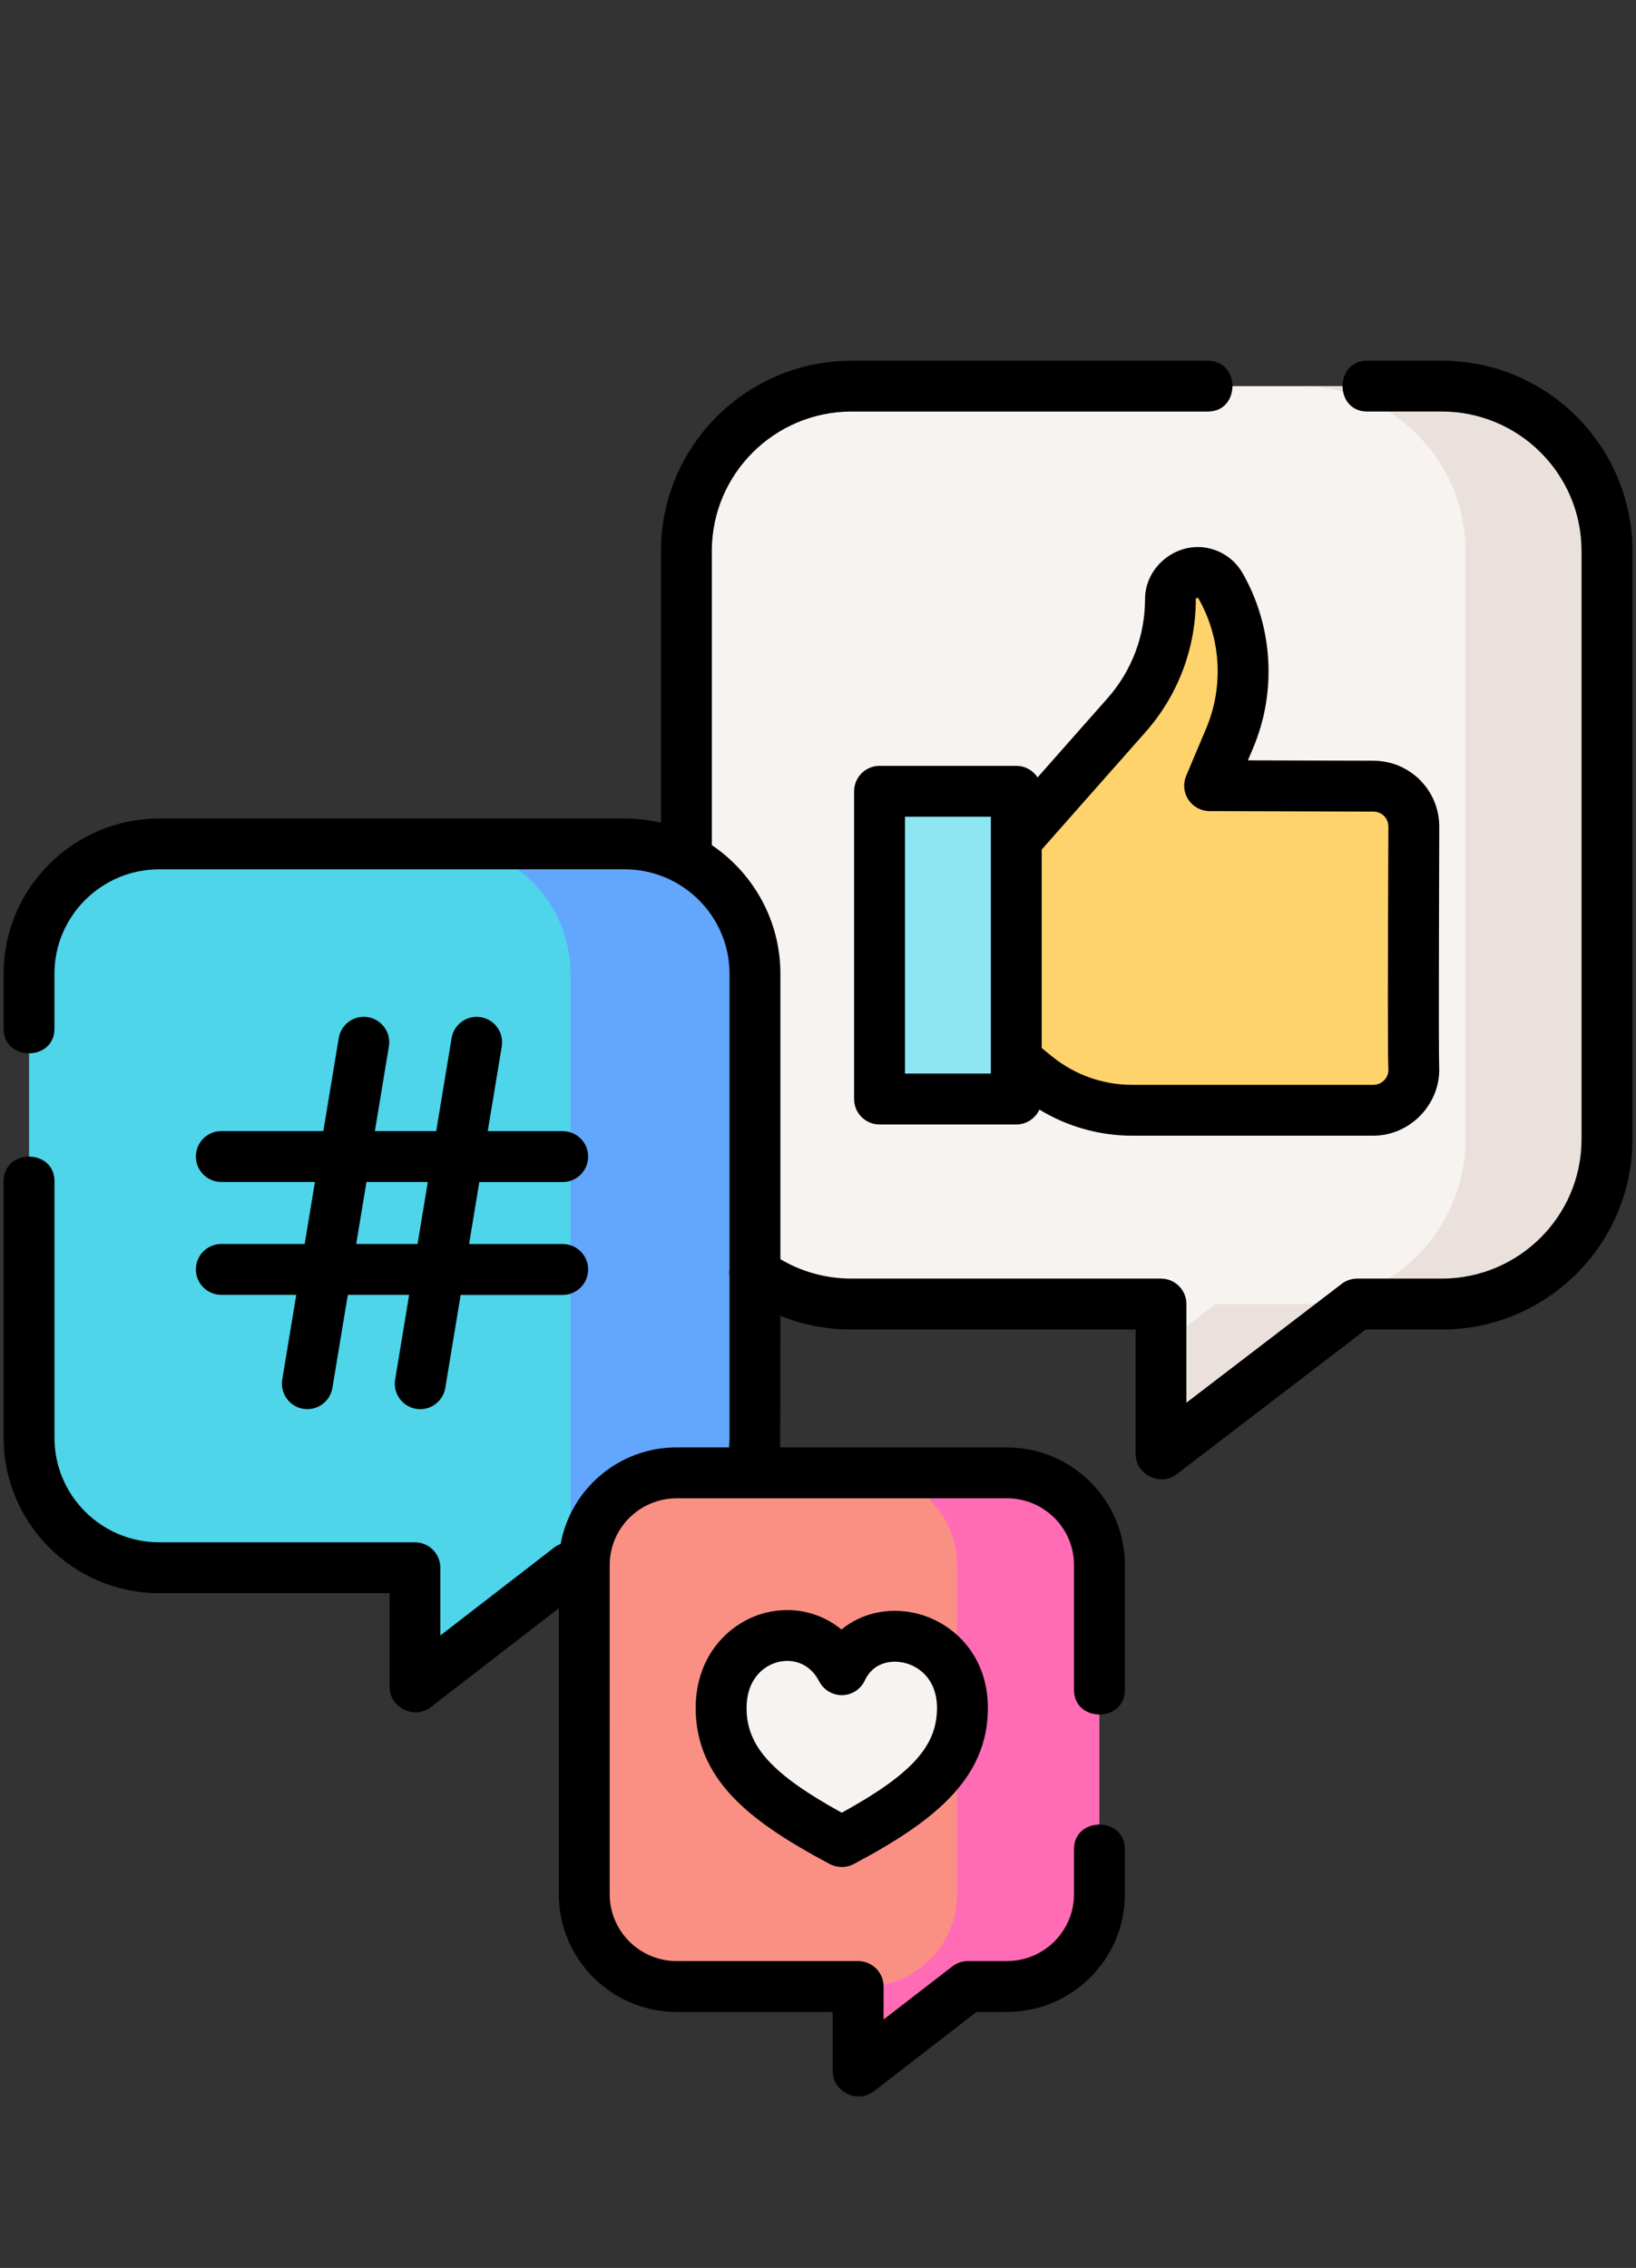 <?xml version="1.0" encoding="utf-8"?>
<!-- Generator: Adobe Illustrator 16.0.0, SVG Export Plug-In . SVG Version: 6.00 Build 0)  -->
<!DOCTYPE svg PUBLIC "-//W3C//DTD SVG 1.1//EN" "http://www.w3.org/Graphics/SVG/1.1/DTD/svg11.dtd">
<svg version="1.1" xmlns:x="http://ns.adobe.com/Extensibility/1.0/" xmlns:i="http://ns.adobe.com/AdobeIllustrator/10.0/" xmlns:graph="http://ns.adobe.com/Graphs/1.0/"
	 xmlns="http://www.w3.org/2000/svg" xmlns:xlink="http://www.w3.org/1999/xlink" x="0px" y="0px" width="57px" height="79px"
	 viewBox="0 0 57 79" enable-background="new 0 0 57 79" xml:space="preserve">
<rect x="0" y="0" width="57" height="79" fill="#333333" stroke="none"/>
<g id="Capa_1" display="none">
	<polygon display="inline" fill="#F9F3F1" points="9.979,18.355 1.991,26.887 1.991,72.792 40.042,72.792 40.042,18.084 	"/>
	<path display="inline" fill="#EFE2DD" d="M34.896,18.625c0,0,4.063,0.271,4.063,10.833s-1.22,35.072-1.22,35.072
		s0.406,8.125-5.01,8.531l12.052-0.135l0.271-54.572L34.896,18.625z"/>
	<polygon display="inline" fill="#00D6EB" points="18.104,22.011 15.396,22.146 14.449,24.854 14.313,31.761 14.99,35.147 
		17.021,36.365 38.011,36.365 41.125,33.521 41.125,23.772 38.146,21.741 	"/>
	<circle display="inline" fill="#A2DE7A" cx="10.115" cy="47.334" r="5.417"/>
	<circle display="inline" fill="#A2DE7A" cx="10.115" cy="63.177" r="5.417"/>
	<polygon display="inline" fill="#FFD465" points="33.947,63.042 38.281,67.375 32.052,69.271 	"/>
	<polygon display="inline" fill="#FF9185" points="48.302,48.146 53.313,53.157 56.291,48.417 54.937,45.573 52.094,45.438 	"/>
	<polygon display="inline" fill="#22A8FF" points="33.947,63.042 38.959,66.834 52.636,52.614 48.302,48.146 	"/>
	<g display="inline">
		<path d="M56.833,48.342c0-2.272-1.849-4.122-4.12-4.122c-1.101,0-2.136,0.43-2.914,1.208l-3.869,3.868V17H10.119L0.5,26.619
			v46.714H45.93V60.952l9.696-9.697C56.404,50.478,56.833,49.442,56.833,48.342L56.833,48.342z M34.57,64.128l2.364,2.364
			l-3.31,0.966L34.57,64.128z M38.661,65.649l-0.985-0.986L50.647,51.69l0.986,0.987L38.661,65.649z M36.39,63.379l-0.986-0.987
			l12.974-12.973l0.986,0.987L36.39,63.379z M9.586,20.103v5.984H3.603L9.586,20.103z M44.112,71.516H2.318V27.903h9.085v-9.085
			h32.709v32.295L33.309,61.917l-2.33,8.206l8.16-2.381l4.974-4.974V71.516z M54.342,49.971l-1.422,1.422l-3.259-3.258l1.422-1.423
			c0.436-0.435,1.015-0.675,1.63-0.675c1.269,0,2.303,1.034,2.303,2.305C55.016,48.957,54.775,49.536,54.342,49.971L54.342,49.971z
			 M54.342,49.971"/>
		<path d="M18.908,54.55l-3.91,4.302c-1.153-1.156-2.746-1.873-4.503-1.873c-3.506,0-6.36,2.854-6.36,6.36
			c0,3.506,2.854,6.359,6.36,6.359c3.506,0,6.36-2.854,6.36-6.359c0-1.084-0.273-2.104-0.754-2.998l4.152-4.568L18.908,54.55z
			 M15.038,63.339c0,2.505-2.038,4.543-4.543,4.543s-4.543-2.038-4.543-4.543s2.038-4.543,4.543-4.543
			c1.287,0,2.446,0.544,3.273,1.408l-3.42,3.762l-2.075-1.383l-1.008,1.513l3.376,2.251l4.116-4.527
			C14.928,62.297,15.038,62.803,15.038,63.339L15.038,63.339z M15.038,63.339"/>
		<path d="M14.998,42.497c-1.153-1.156-2.746-1.873-4.503-1.873c-3.506,0-6.36,2.854-6.36,6.36c0,3.506,2.854,6.359,6.36,6.359
			c3.506,0,6.36-2.854,6.36-6.359c0-1.084-0.273-2.104-0.754-2.999l4.152-4.567l-1.345-1.223L14.998,42.497z M15.038,46.984
			c0,2.505-2.038,4.543-4.543,4.543s-4.543-2.038-4.543-4.543s2.038-4.543,4.543-4.543c1.287,0,2.446,0.544,3.273,1.407l-3.42,3.763
			l-2.075-1.383l-1.008,1.513l3.376,2.251l4.116-4.527C14.928,45.941,15.038,46.448,15.038,46.984L15.038,46.984z M15.038,46.984"/>
		<rect x="40.479" y="46.075" width="1.817" height="1.817"/>
		<rect x="20.489" y="46.075" width="18.172" height="1.817"/>
		<rect x="20.489" y="42.441" width="21.807" height="1.816"/>
		<rect x="20.489" y="49.71" width="21.807" height="1.817"/>
		<rect x="20.489" y="62.43" width="9.995" height="1.817"/>
		<rect x="20.489" y="66.064" width="9.995" height="1.817"/>
		<rect x="20.489" y="58.796" width="9.995" height="1.816"/>
		<path d="M17.764,36.989h19.989c2.505,0,4.543-2.038,4.543-4.543v-7.269c0-2.505-2.038-4.543-4.543-4.543H17.764
			c-2.505,0-4.543,2.038-4.543,4.543v7.269C13.221,34.951,15.259,36.989,17.764,36.989L17.764,36.989z M15.038,25.178
			c0-1.502,1.223-2.726,2.726-2.726h19.989c1.502,0,2.726,1.223,2.726,2.726v7.269c0,1.503-1.224,2.726-2.726,2.726H17.764
			c-1.502,0-2.726-1.223-2.726-2.726V25.178z M15.038,25.178"/>
		<path d="M38.661,26.086H33.21v5.452h5.451V26.086z M36.844,29.721h-1.816v-1.817h1.816V29.721z M36.844,29.721"/>
		<path d="M30.484,26.086h-5.452v5.452h5.452V26.086z M28.667,29.721H26.85v-1.817h1.817V29.721z M28.667,29.721"/>
		<path d="M22.307,26.086h-5.452v5.452h5.452V26.086z M20.489,29.721h-1.817v-1.817h1.817V29.721z M20.489,29.721"/>
	</g>
</g>
<g id="Capa_2" display="none">
	<g display="inline">
		<path fill="#E0E0DE" d="M17.998,20.903h20.839c2.099,0,3.788,1.689,3.788,3.789v43.572c0,2.1-1.689,3.789-3.788,3.789H17.998
			c-2.1,0-3.789-1.689-3.789-3.789V24.692C14.208,22.593,15.898,20.903,17.998,20.903L17.998,20.903z M17.998,20.903"/>
		<rect x="14.208" y="26.586" fill="#348FD9" width="28.417" height="37.889"/>
		<path fill="#D6D6D4" d="M17.077,71.928c0.3,0.08,0.609,0.122,0.92,0.126h20.839c2.092,0,3.788-1.696,3.788-3.789v-3.789H20.242
			L17.077,71.928z M17.077,71.928"/>
		<path fill="#D6D6D4" d="M38.837,20.903h-0.091l-2.414,5.683h6.293v-1.894C42.625,22.6,40.929,20.903,38.837,20.903L38.837,20.903z
			 M38.837,20.903"/>
		<path fill="#3086CD" d="M20.242,64.476h22.383V26.586h-6.293L20.242,64.476z M20.242,64.476"/>
		<path fill="#3086CD" d="M25.575,58.793v-5.684c0-2.093-1.696-3.789-3.789-3.789h-1.895l0.947-3.789l-6.63,3.789v13.261h7.578
			C23.879,62.581,25.575,60.885,25.575,58.793L25.575,58.793z M25.575,58.793"/>
		<path fill="#FEC9A3" d="M48.808,47.862l-6.183-8.014v15.156l-4.262-4.263c-1.309-1.309-3.429-1.309-4.736,0
			c-1.309,1.308-1.309,3.428,0,4.736l6.156,6.156l-0.424,0.638c-2.004,3.005-1.832,6.962,0.424,9.782H51.15V54.099
			C51.15,51.804,50.318,49.589,48.808,47.862L48.808,47.862z M48.808,47.862"/>
		<path fill="#FFB531" d="M21.786,36.059h-7.578l0.947,4.736l-6.631-4.736H4.736c-2.093,0-3.789-1.697-3.789-3.789V20.903
			c0-2.092,1.696-3.789,3.789-3.789h17.05c2.093,0,3.789,1.697,3.789,3.789V32.27C25.575,34.362,23.879,36.059,21.786,36.059
			L21.786,36.059z M21.786,36.059"/>
		<path fill="#3086CD" d="M16.103,37.954h7.578c2.092,0,3.789-1.697,3.789-3.789v-7.578H14.208V40.66l2.842,2.029L16.103,37.954z
			 M16.103,37.954"/>
		<path fill="#60D1E0" d="M19.892,47.426h-1.894l0.947-3.789l-6.63,3.789H4.736c-2.093,0-3.789,1.696-3.789,3.789v5.684
			c0,2.092,1.696,3.789,3.789,3.789h15.155c2.093,0,3.789-1.697,3.789-3.789v-5.684C23.681,49.122,21.984,47.426,19.892,47.426
			L19.892,47.426z M19.892,47.426"/>
		<path fill="#5AC6D4" d="M19.892,47.426h-0.182c-3.875,5.832-9.328,10.347-13.522,13.262h13.704c2.093,0,3.789-1.697,3.789-3.789
			v-5.684C23.681,49.122,21.984,47.426,19.892,47.426L19.892,47.426z M19.892,47.426"/>
		<path fill="#F7A468" d="M46.414,59.74c-0.251,0-0.492-0.1-0.67-0.278l-3.788-3.788c-0.359-0.372-0.354-0.963,0.012-1.328
			c0.364-0.365,0.955-0.371,1.327-0.012l3.789,3.789c0.271,0.271,0.352,0.678,0.205,1.032C47.143,59.509,46.797,59.74,46.414,59.74
			L46.414,59.74z M46.414,59.74"/>
		<path fill="#FFA912" d="M24.253,18.049C17.694,26.236,8.525,31.323,1.92,34.782c0.712,0.81,1.738,1.274,2.816,1.277h3.789
			l6.631,4.736l-0.947-4.736h7.578c2.093,0,3.789-1.697,3.789-3.789V20.903C25.572,19.804,25.089,18.762,24.253,18.049
			L24.253,18.049z M24.253,18.049"/>
		<rect x="7.578" y="25.64" fill="#F35244" width="7.578" height="5.683"/>
		<path fill="#DE4132" d="M11.367,23.271c0,1.308-1.06,2.368-2.368,2.368S6.63,24.58,6.63,23.271s1.06-2.368,2.368-2.368
			S11.367,21.963,11.367,23.271L11.367,23.271z M11.367,23.271"/>
		<path fill="#DE4132" d="M16.103,23.271c0,1.308-1.06,2.368-2.368,2.368s-2.368-1.06-2.368-2.368s1.06-2.368,2.368-2.368
			S16.103,21.963,16.103,23.271L16.103,23.271z M16.103,23.271"/>
		<path fill="#DE4132" d="M15.156,27.534l3.789-1.894v5.683l-3.789-1.895V27.534z M15.156,27.534"/>
		<path fill="#FEC093" d="M42.625,39.848v9.91l4.798-3.69L42.625,39.848z M42.625,39.848"/>
		<path fill="#4DB7E5" d="M55.887,28.481v11.367c0,2.092-1.696,3.789-3.789,3.789h-4.736l-6.631,4.736l0.947-4.736h-8.524
			c-1.006,0.001-1.97-0.398-2.681-1.108c-0.71-0.711-1.109-1.675-1.108-2.68V28.481c0-2.092,1.696-3.789,3.789-3.789h18.944
			c1.005-0.001,1.969,0.398,2.68,1.108C55.488,26.512,55.888,27.476,55.887,28.481L55.887,28.481z M55.887,28.481"/>
		<path fill="#48ADD9" d="M55.887,28.481v11.367c0,2.092-1.696,3.789-3.789,3.789h-4.736l-6.631,4.736l0.947-4.736h-8.524
			c-0.656,0.001-1.302-0.17-1.872-0.494c8.847-4.189,16.799-10.033,22.702-17.95C55.161,25.869,55.888,27.123,55.887,28.481
			L55.887,28.481z M55.887,28.481"/>
		<path fill="#F35244" d="M47.361,31.323c0,1.569-1.272,2.842-2.842,2.842s-2.842-1.272-2.842-2.842s1.272-2.842,2.842-2.842
			S47.361,29.753,47.361,31.323L47.361,31.323z M47.361,31.323"/>
		<path fill="#7EB457" d="M55.887,39.848c0,2.092-1.696,3.789-3.789,3.789h-4.736l-6.631,4.736l0.947-4.736h-8.524
			c-1.006,0.001-1.97-0.398-2.681-1.108c-0.71-0.711-1.109-1.675-1.108-2.68l7.578-5.684l4.308,3.23l3.27,2.454l5.684-3.789
			L55.887,39.848z M55.887,39.848"/>
		<path fill="#77AD50" d="M55.887,39.848c0,2.092-1.696,3.789-3.789,3.789h-4.736l-6.631,4.736l0.947-4.736h-8.524
			c-0.656,0.001-1.302-0.17-1.872-0.494c3.477-1.634,6.812-3.557,9.969-5.748l3.27,2.454l5.684-3.789L55.887,39.848z M55.887,39.848
			"/>
		<rect x="27.47" y="67.317" width="1.895" height="1.895"/>
		<path d="M4.736,37.006h3.485l6.384,4.56c0.316,0.226,0.738,0.235,1.064,0.024c0.326-0.212,0.491-0.601,0.415-0.981l-0.721-3.603
			h6.422c2.614-0.003,4.733-2.122,4.736-4.736V20.903c-0.003-2.614-2.122-4.733-4.736-4.736H4.736
			C2.122,16.17,0.003,18.289,0,20.903V32.27C0.003,34.884,2.122,37.003,4.736,37.006L4.736,37.006z M1.895,20.903
			c0.002-1.569,1.272-2.84,2.842-2.842h17.05c1.569,0.002,2.84,1.273,2.842,2.842V32.27c-0.002,1.569-1.273,2.84-2.842,2.842h-7.578
			c-0.284,0-0.553,0.127-0.733,0.347c-0.18,0.219-0.251,0.508-0.196,0.786l0.477,2.387l-4.682-3.344
			c-0.161-0.115-0.353-0.176-0.55-0.176H4.736c-1.569-0.002-2.84-1.273-2.842-2.842V20.903z M1.895,20.903"/>
		<path d="M6.63,25.64v5.683c0,0.523,0.424,0.947,0.947,0.947h7.578c0.523,0,0.947-0.424,0.947-0.947v-0.362l2.418,1.209
			c0.293,0.147,0.643,0.132,0.922-0.041c0.279-0.173,0.449-0.478,0.449-0.806V25.64c0-0.328-0.17-0.634-0.449-0.806
			c-0.279-0.173-0.628-0.188-0.922-0.042l-2.418,1.209V25.64c0-0.016-0.008-0.029-0.009-0.044c0.622-0.625,0.969-1.474,0.963-2.355
			c-0.006-0.882-0.363-1.725-0.993-2.343c-0.629-0.617-1.479-0.958-2.361-0.946c-0.882,0.011-1.722,0.374-2.336,1.007
			c-0.614-0.633-1.454-0.997-2.336-1.007c-0.882-0.012-1.732,0.329-2.361,0.946c-0.63,0.618-0.987,1.461-0.993,2.343
			s0.341,1.73,0.963,2.355C6.639,25.61,6.63,25.624,6.63,25.64L6.63,25.64z M14.208,30.375H8.525v-3.789h5.684V30.375z
			 M17.998,27.172v2.619l-1.895-0.947v-0.724L17.998,27.172z M13.735,21.851c0.575,0,1.093,0.346,1.313,0.877
			c0.219,0.531,0.098,1.142-0.309,1.548c-0.406,0.407-1.018,0.528-1.548,0.308c-0.531-0.22-0.877-0.738-0.877-1.313
			C12.314,22.487,12.95,21.851,13.735,21.851L13.735,21.851z M8.999,21.851c0.575,0,1.093,0.346,1.313,0.877
			c0.22,0.531,0.098,1.142-0.309,1.548c-0.406,0.407-1.017,0.528-1.548,0.308c-0.531-0.22-0.877-0.738-0.877-1.313
			C7.579,22.487,8.214,21.851,8.999,21.851L8.999,21.851z M8.999,21.851"/>
		<path d="M52.098,23.745h-8.621c-0.453-2.204-2.391-3.786-4.64-3.789h-10.42v1.895h10.42c1.199,0.003,2.268,0.762,2.667,1.895
			h-8.351c-2.614,0.003-4.733,2.122-4.736,4.736v11.367c0.003,2.614,2.122,4.733,4.736,4.736h7.369l-0.721,3.604
			c-0.076,0.381,0.089,0.77,0.415,0.981c0.326,0.211,0.748,0.2,1.064-0.025l0.396-0.283v3.856l-2.646-2.646
			c-1.678-1.678-4.397-1.678-6.075,0s-1.678,4.397,0,6.075l5.605,5.606c-0.362,0.557-0.66,1.152-0.889,1.775H13.261v4.736
			c0.003,2.614,2.122,4.733,4.736,4.736H51.15c0.523,0,0.947-0.425,0.947-0.947v-17.96c0.004-2.502-0.897-4.921-2.536-6.812
			l-2.016-2.613l0.119-0.085h4.433c2.614-0.003,4.733-2.122,4.736-4.736V28.481C56.831,25.867,54.712,23.748,52.098,23.745
			L52.098,23.745z M33.153,25.64h18.944c1.569,0.001,2.84,1.272,2.842,2.841v9.597l-4.211-2.807c-0.318-0.211-0.732-0.211-1.051,0
			l-5.126,3.416l-7.041-5.28c-0.337-0.252-0.8-0.252-1.136,0l-6.063,4.547v-9.473C30.313,26.912,31.584,25.641,33.153,25.64
			L33.153,25.64z M15.156,68.265v-2.842h21.989c-0.306,1.944,0.019,3.937,0.925,5.684H17.998
			C16.428,71.104,15.158,69.834,15.156,68.265L15.156,68.265z M48.098,48.484c1.357,1.554,2.105,3.547,2.105,5.609v17.013h-9.941
			c-1.305-1.849-1.685-4.196-1.028-6.361c0.202-0.691,0.51-1.349,0.91-1.948l0.427-0.634c0.252-0.377,0.203-0.879-0.117-1.198
			l-6.156-6.157c-0.938-0.938-0.938-2.459,0-3.396c0.938-0.938,2.458-0.938,3.396,0l8.051,8.052l1.34-1.34l-3.512-3.512v-7.104
			l2.431-1.735L48.098,48.484z M52.098,42.689h-4.736c-0.197,0-0.39,0.062-0.55,0.177L42.13,46.21l0.477-2.388
			c0.056-0.278-0.016-0.566-0.195-0.786c-0.181-0.22-0.449-0.347-0.733-0.347h-8.524c-1.396-0.004-2.583-1.022-2.798-2.401
			l6.587-4.939l7.009,5.257c0.321,0.241,0.76,0.254,1.094,0.03l5.158-3.438l4.688,3.126C54.661,41.688,53.481,42.687,52.098,42.689
			L52.098,42.689z M52.098,42.689"/>
		<path d="M44.52,35.112c1.533,0,2.914-0.923,3.501-2.339c0.586-1.416,0.263-3.045-0.821-4.129
			c-1.084-1.084-2.713-1.408-4.129-0.822c-1.416,0.587-2.34,1.968-2.34,3.5C40.733,33.415,42.428,35.109,44.52,35.112L44.52,35.112z
			 M44.52,29.428c0.767,0,1.458,0.461,1.75,1.169c0.294,0.708,0.132,1.523-0.41,2.064c-0.542,0.542-1.356,0.704-2.064,0.411
			c-0.708-0.293-1.17-0.983-1.17-1.75C42.627,30.277,43.474,29.43,44.52,29.428L44.52,29.428z M44.52,29.428"/>
		<path d="M4.736,61.634h15.155c2.614-0.003,4.733-2.121,4.736-4.735v-5.684c-0.003-2.614-2.122-4.733-4.736-4.736h-0.681
			l0.652-2.611c0.092-0.368-0.045-0.756-0.347-0.985c-0.302-0.229-0.712-0.255-1.042-0.067l-6.412,3.664H4.736
			C2.122,46.481,0.003,48.601,0,51.215v5.684C0.003,59.513,2.122,61.631,4.736,61.634L4.736,61.634z M1.895,51.215
			c0.002-1.569,1.272-2.84,2.842-2.842h7.578c0.165,0,0.327-0.043,0.47-0.125l4.703-2.688l-0.409,1.635
			c-0.07,0.283-0.007,0.583,0.172,0.813c0.18,0.229,0.455,0.364,0.747,0.364h1.894c1.569,0.002,2.84,1.272,2.842,2.842v5.684
			c-0.002,1.568-1.272,2.84-2.842,2.842H4.736c-1.569-0.002-2.84-1.273-2.842-2.842V51.215z M1.895,51.215"/>
		<rect x="3.789" y="51.215" width="10.419" height="1.895"/>
		<rect x="16.103" y="51.215" width="4.736" height="1.895"/>
		<rect x="3.789" y="55.004" width="17.05" height="1.895"/>
	</g>
</g>
<g id="Capa_3">
	<g>
		<path fill="#F7F3F1" d="M26.296,44.337c0.948,0.685,2.114,1.088,3.374,1.088h10.781v5.228l6.834-5.228h2.948
			c3.178,0,5.755-2.568,5.755-5.736V19.188c0-3.168-2.577-5.737-5.755-5.737H29.67c-3.178,0-5.755,2.569-5.755,5.737v25.149H26.296z
			 M26.296,44.337"/>
		<path fill="#EBE1DC" d="M50.233,13.45h-4.929c3.178,0,5.754,2.569,5.754,5.737v20.501c0,3.168-2.576,5.736-5.754,5.736h-2.948
			l-1.905,1.458v3.77l6.834-5.228h2.948c3.178,0,5.755-2.568,5.755-5.736V19.188C55.988,16.019,53.411,13.45,50.233,13.45
			L50.233,13.45z M50.233,13.45"/>
		<path fill="#FFD36C" d="M35.518,37.016l0.593,0.48c0.94,0.761,2.114,1.176,3.323,1.176h8.421c0.798,0,1.44-0.666,1.402-1.472
			c-0.035-0.755,0.002-7.636,0.002-8.411c0-0.776-0.629-1.405-1.404-1.405l-5.71-0.017l0.699-1.655
			c0.726-1.721,0.608-3.682-0.317-5.303c-0.263-0.458-0.852-0.609-1.302-0.332c-0.276,0.17-0.445,0.472-0.445,0.796
			c0,1.485-0.541,2.918-1.523,4.032l-3.642,4.12h-1.327v7.992H35.518z M35.518,37.016"/>
		<path fill="#8EE6F3" d="M34.949,38.283h-3.845c-0.254,0-0.46-0.206-0.46-0.46v-9.8c0-0.254,0.205-0.46,0.46-0.46h3.845
			c0.254,0,0.46,0.206,0.46,0.46v9.8C35.409,38.077,35.203,38.283,34.949,38.283L34.949,38.283z M34.949,38.283"/>
		<path fill="#4ED5EA" d="M26.304,54.61V33.92c0-2.499-2.032-4.524-4.538-4.524H5.55c-2.506,0-4.538,2.025-4.538,4.524v16.166
			c0,2.499,2.032,4.524,4.538,4.524h8.909v4.161l5.389-4.161H26.304z M26.304,54.61"/>
		<path fill="#62A6FD" d="M21.766,29.396H15.34c2.506,0,4.538,2.025,4.538,4.524v20.69h6.426V33.92
			C26.304,31.421,24.272,29.396,21.766,29.396L21.766,29.396z M21.766,29.396"/>
		<path fill="#FA9084" d="M35.082,51.305H23.575c-1.779,0-3.221,1.438-3.221,3.211v11.472c0,1.773,1.442,3.211,3.221,3.211h6.321
			v2.953l3.825-2.953h1.36c1.779,0,3.221-1.438,3.221-3.211V54.516C38.303,52.742,36.861,51.305,35.082,51.305L35.082,51.305z
			 M35.082,51.305"/>
		<path fill="#FF6CB5" d="M35.082,51.305h-4.96c1.778,0,3.221,1.438,3.221,3.211v11.472c0,1.773-1.442,3.211-3.221,3.211h-0.226
			v2.953l3.825-2.953h1.36c1.779,0,3.221-1.438,3.221-3.211V54.516C38.303,52.742,36.861,51.305,35.082,51.305L35.082,51.305z
			 M35.082,51.305"/>
		<g>
			<defs>
				<rect id="SVGID_1_" y="12.564" width="57" height="60.464"/>
			</defs>
			<clipPath id="SVGID_2_">
				<use xlink:href="#SVGID_1_"  overflow="visible"/>
			</clipPath>
			<path clip-path="url(#SVGID_2_)" fill="#F7F3F1" d="M29.328,64.149c2.77-1.468,4.204-2.717,4.204-4.652
				c0-2.669-3.27-3.336-4.204-1.334c-1.067-2.068-4.203-1.335-4.203,1.334C25.125,61.433,26.56,62.682,29.328,64.149L29.328,64.149z
				 M29.328,64.149"/>
			<path clip-path="url(#SVGID_2_)" d="M50.233,12.564h-2.6c-1.143,0-1.143,1.771,0,1.771h2.6c2.685,0,4.869,2.177,4.869,4.852v20.5
				c0,2.675-2.185,4.851-4.869,4.851h-2.948c-0.194,0-0.384,0.064-0.539,0.183l-5.41,4.139v-3.436c0-0.488-0.396-0.886-0.885-0.886
				H29.67c-0.883,0-1.731-0.232-2.48-0.676V33.92c0-1.863-0.949-3.508-2.389-4.482v-10.25c0-2.675,2.184-4.852,4.869-4.852h12.412
				c1.144,0,1.144-1.771,0-1.771H29.67c-3.662,0-6.641,2.971-6.641,6.623v9.472c-0.405-0.097-0.828-0.149-1.263-0.149H5.55
				c-2.99,0-5.424,2.427-5.424,5.41v1.912c0,1.143,1.771,1.143,1.771,0V33.92c0-2.006,1.639-3.639,3.652-3.639h16.216
				c2.014,0,3.652,1.632,3.652,3.639v10.296c-0.011,0.078-0.011,0.157,0,0.235v5.635c0,0.111-0.007,0.223-0.017,0.332h-1.827
				c-2.013,0-3.691,1.453-4.04,3.363c-0.08,0.03-0.158,0.072-0.229,0.128l-3.962,3.06V54.61c0-0.489-0.396-0.886-0.886-0.886H5.55
				c-2.014,0-3.652-1.633-3.652-3.639v-8.938c0-1.143-1.771-1.143-1.771,0v8.938c0,2.983,2.434,5.41,5.424,5.41h8.023v3.275
				c0,0.711,0.863,1.137,1.427,0.701l4.469-3.45v9.965c0,2.26,1.842,4.097,4.106,4.097h5.436v2.067c0,0.71,0.863,1.137,1.428,0.701
				l3.585-2.769h1.059c2.266,0,4.107-1.837,4.107-4.097v-1.572c0-1.143-1.772-1.143-1.772,0v1.572c0,1.282-1.047,2.325-2.335,2.325
				h-1.36c-0.196,0-0.387,0.065-0.542,0.185l-2.397,1.851v-1.149c0-0.489-0.396-0.886-0.886-0.886h-6.321
				c-1.288,0-2.335-1.043-2.335-2.325V54.516c0-1.283,1.047-2.325,2.335-2.325h11.507c1.288,0,2.335,1.043,2.335,2.325v4.349
				c0,1.143,1.772,1.143,1.772,0v-4.349c0-2.26-1.842-4.097-4.107-4.097H27.18c0.006-0.11,0.01-4.585,0.01-4.585
				c0.781,0.314,1.619,0.478,2.48,0.478h9.896v4.341c0,0.71,0.858,1.137,1.424,0.704l6.596-5.045h2.648
				c3.661,0,6.641-2.972,6.641-6.623V19.188C56.874,15.536,53.895,12.564,50.233,12.564L50.233,12.564z M50.233,12.564"/>
		</g>
		<path d="M42.165,19.109c-1.125-0.287-2.271,0.602-2.271,1.764c0,1.27-0.463,2.494-1.303,3.445L36.15,27.08
			c-0.157-0.243-0.431-0.403-0.741-0.403h-4.765c-0.489,0-0.886,0.397-0.886,0.886v10.72c0,0.489,0.396,0.886,0.886,0.886h4.765
			c0.357,0,0.665-0.213,0.805-0.518c0.965,0.589,2.083,0.908,3.22,0.908h8.421c1.286,0,2.348-1.116,2.287-2.4
			c-0.026-0.568,0.003-8.199,0.003-8.369c0-1.263-1.027-2.291-2.288-2.291l-4.378-0.013l0.181-0.43
			c0.829-1.962,0.692-4.237-0.364-6.087C43.048,19.538,42.647,19.232,42.165,19.109S42.647,19.232,42.165,19.109
			C41.041,18.822,42.647,19.232,42.165,19.109L42.165,19.109z M34.523,37.397H31.53v-8.949h2.993V37.397z M47.854,28.271
			c0.286,0,0.519,0.232,0.519,0.519c0,0.168-0.002,0.626-0.005,1.246c-0.013,3.424-0.021,6.667,0.004,7.207
			c0.01,0.194-0.085,0.324-0.143,0.383c-0.099,0.104-0.231,0.162-0.375,0.162h-8.421c-1.003,0-1.985-0.348-2.767-0.98l-0.372-0.302
			v-6.913l3.625-4.102c1.126-1.276,1.745-2.916,1.745-4.618c0-0.05,0.069-0.063,0.092-0.024c0.784,1.373,0.886,3.062,0.271,4.518
			l-0.699,1.656c-0.115,0.273-0.087,0.586,0.077,0.833c0.164,0.248,0.439,0.396,0.736,0.397L47.854,28.271z M47.854,28.271"/>
		<path d="M7.711,43.332c-0.49,0-0.886,0.396-0.886,0.886s0.396,0.886,0.886,0.886h2.611l-0.488,2.95
			c-0.08,0.483,0.247,0.939,0.729,1.019c0.049,0.009,0.098,0.012,0.146,0.012c0.425,0,0.801-0.308,0.873-0.741l0.536-3.239h2.137
			l-0.488,2.95c-0.08,0.483,0.247,0.939,0.729,1.019c0.049,0.009,0.097,0.013,0.145,0.013c0.426,0,0.802-0.309,0.874-0.742
			l0.535-3.238h3.555c0.489,0,0.886-0.397,0.886-0.887s-0.396-0.886-0.886-0.886h-3.261l0.356-2.16h2.905
			c0.489,0,0.886-0.397,0.886-0.886c0-0.49-0.396-0.887-0.886-0.887h-2.611l0.488-2.95c0.08-0.483-0.247-0.939-0.729-1.019
			c-0.483-0.08-0.938,0.247-1.019,0.729l-0.536,3.239h-2.137l0.488-2.95c0.08-0.483-0.247-0.939-0.729-1.019
			c-0.484-0.08-0.938,0.247-1.019,0.729l-0.535,3.239H7.711c-0.49,0-0.886,0.396-0.886,0.886s0.396,0.887,0.886,0.887h3.261
			l-0.357,2.16H7.711z M12.768,41.172h2.137l-0.357,2.16h-2.137L12.768,41.172z M12.768,41.172"/>
		<path d="M29.318,56.761c-0.716-0.588-1.667-0.821-2.622-0.589c-1.223,0.297-2.458,1.44-2.458,3.325
			c0,1.173,0.429,2.191,1.309,3.114c0.72,0.752,1.758,1.469,3.367,2.321c0.13,0.068,0.272,0.103,0.415,0.103
			c0.142,0,0.285-0.034,0.414-0.103c2.807-1.487,4.676-2.981,4.676-5.436c0-1.895-1.278-3.027-2.545-3.308
			C30.922,55.978,29.999,56.202,29.318,56.761L29.318,56.761z M32.646,59.497c0,1.324-0.878,2.303-3.318,3.646
			c-2.439-1.343-3.317-2.321-3.317-3.646c0-0.984,0.57-1.474,1.104-1.604c0.098-0.024,0.204-0.038,0.312-0.038
			c0.401,0,0.842,0.187,1.115,0.714c0.155,0.3,0.468,0.486,0.805,0.479s0.642-0.205,0.784-0.512
			c0.287-0.614,0.891-0.722,1.359-0.618C32.049,58.043,32.646,58.522,32.646,59.497L32.646,59.497z M32.646,59.497"/>
	</g>
</g>
</svg>
